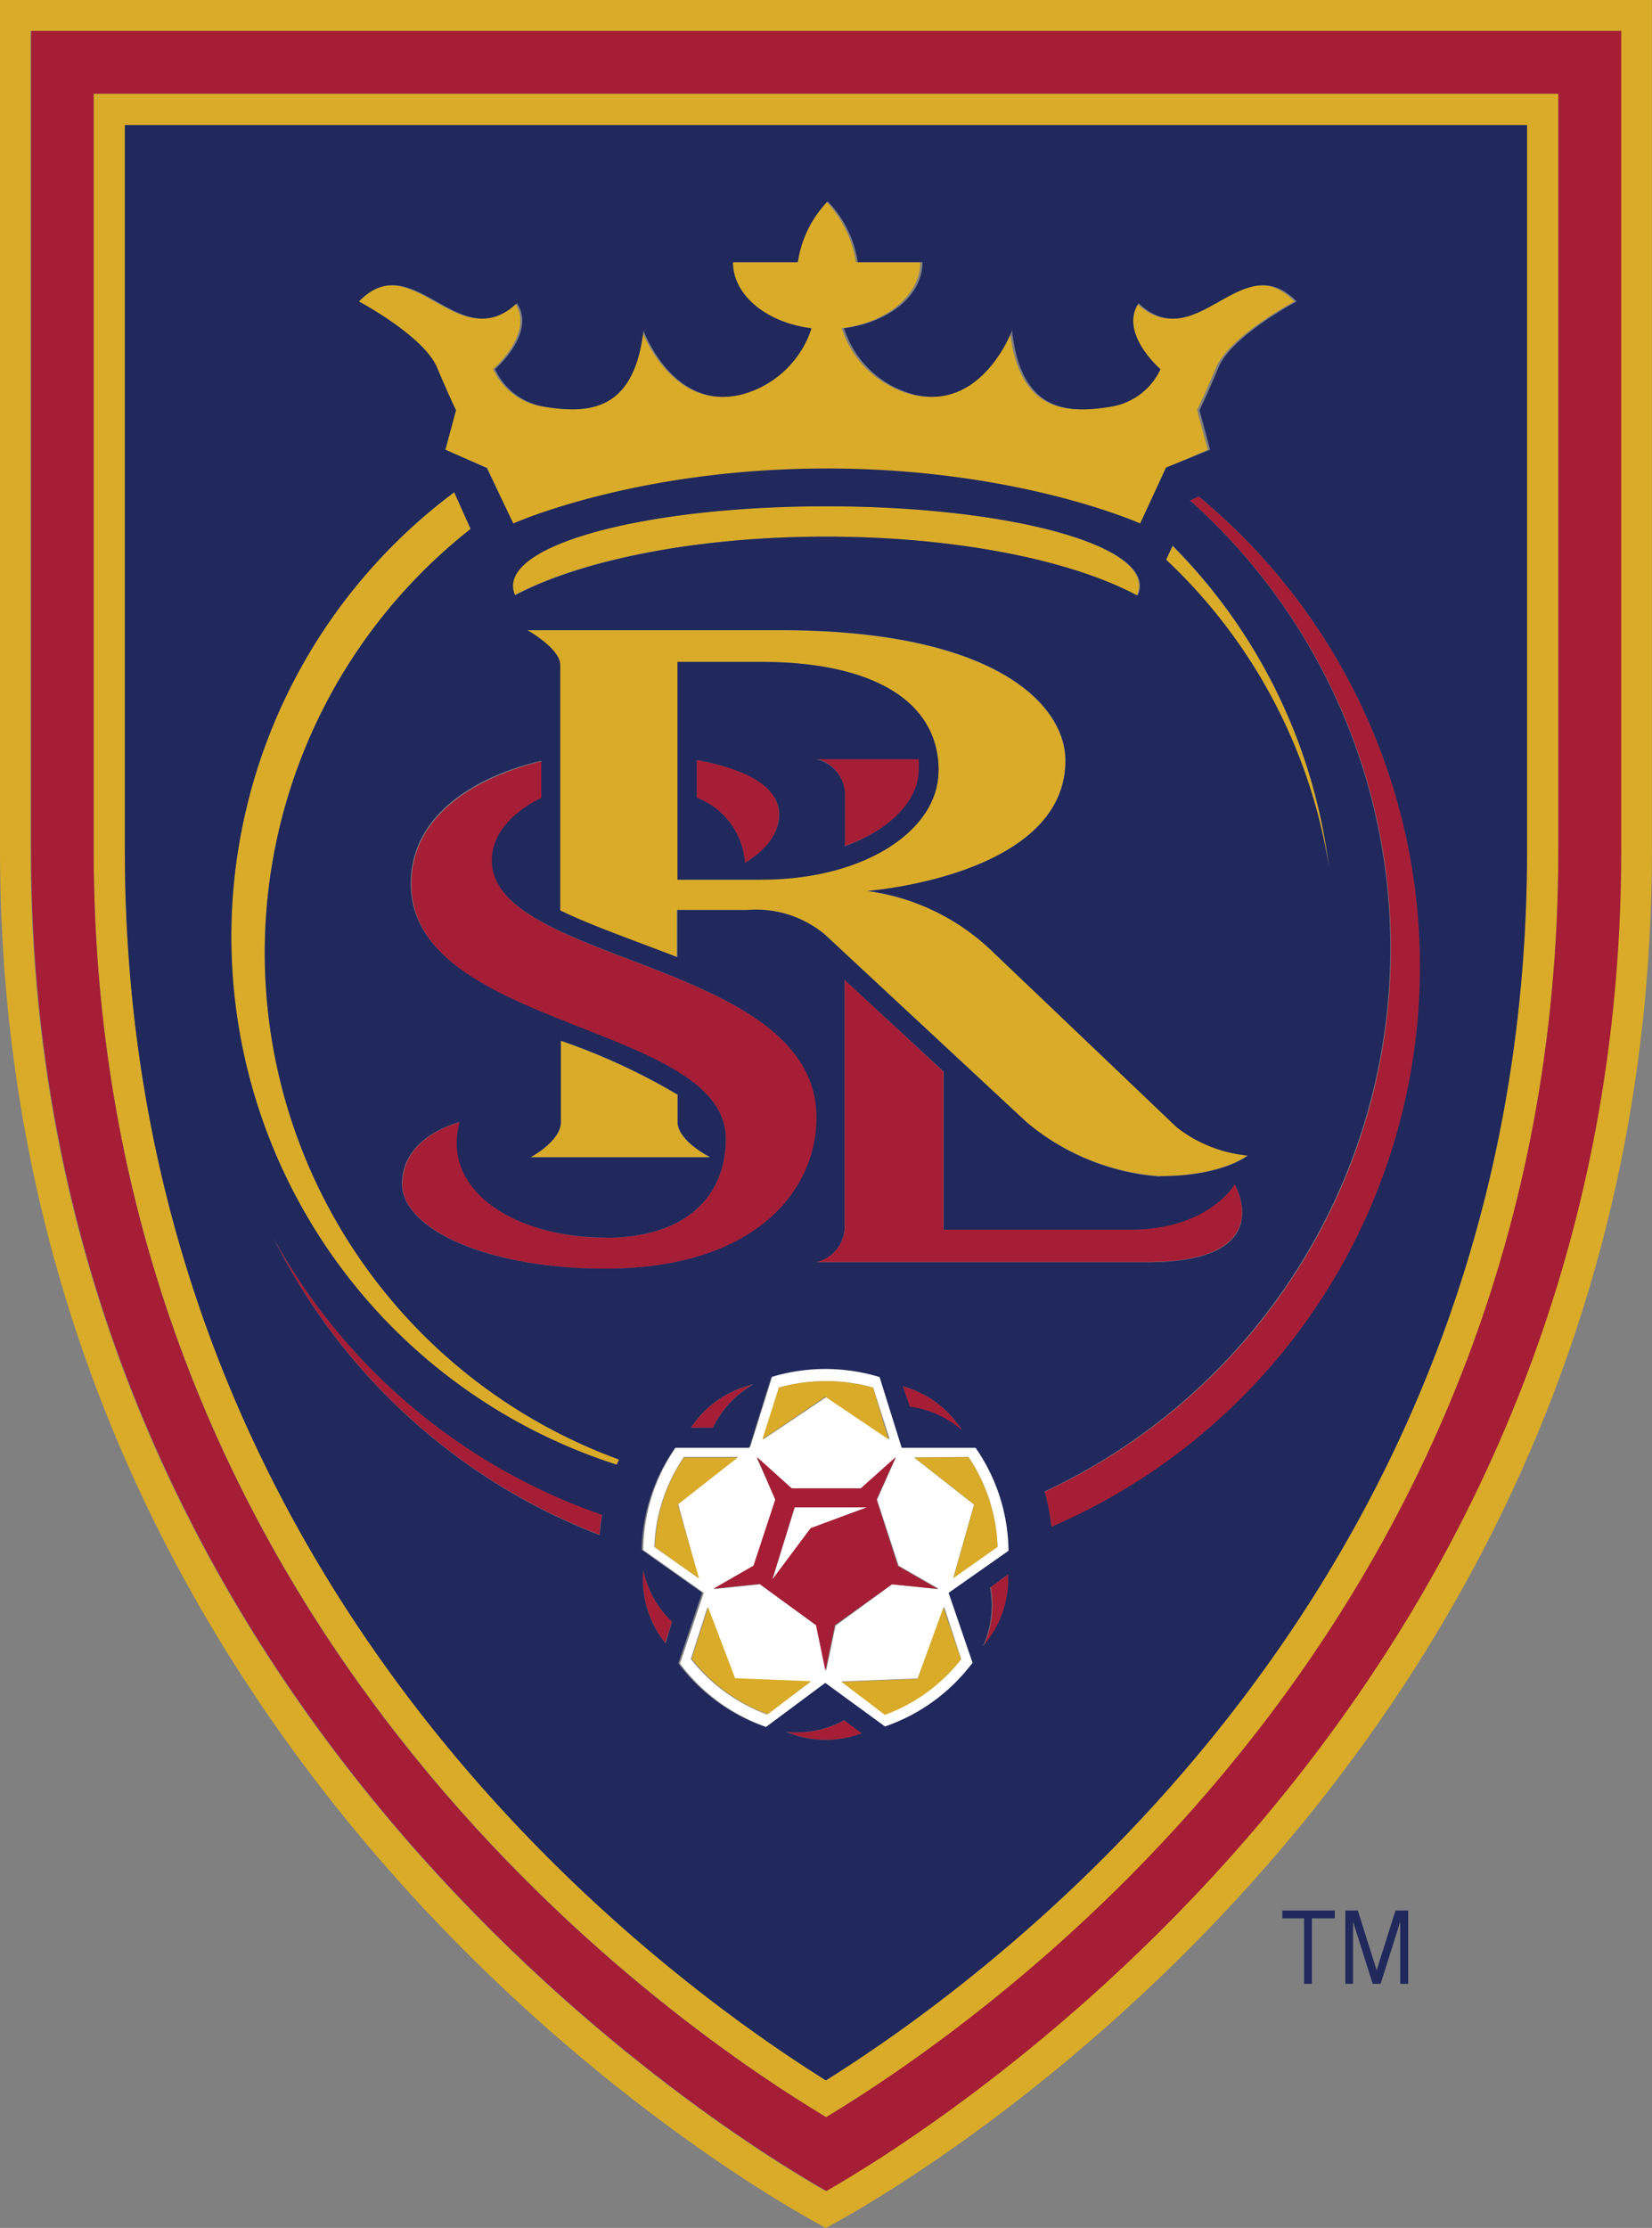 <svg xmlns="http://www.w3.org/2000/svg" viewBox="0 0 186.95 252">
  <rect x="0" y="0" width="186.95" height="252" fill="#808080" stroke="none"/>
  <defs>
    <style>
      .a{fill:#fff}.b{fill:#d9ab28}.c{fill:#a51e36}.d{fill:#20285c}
    </style>
  </defs>
  <title>
    MLS_Real_SaltLake
  </title>
  <path class="a" d="M114.28 175.32a20.74 20.74 0 0 0-3.73-11.65h-8.39l-2.5-8a21 21 0 0 0-12.26 0l-2.5 8h-8.38a20.74 20.74 0 0 0-3.73 11.65l6.85 4.85-2.69 8a20.81 20.81 0 0 0 9.91 7.21l6.63-4.93 6.72 5a20.81 20.81 0 0 0 9.93-7.3l-2.69-8zm-4.69-10.53a19.36 19.36 0 0 1 3.29 10.15l-5 3.53 2.35-8.29-6.78-5.32zm-21.44-7.84a19.88 19.88 0 0 1 10.66 0l1.87 5.84-7.15-4.78-7.13 4.78zm-9.1 21.55l-5-3.53a19.21 19.21 0 0 1 3.35-10.18h6.12l-6.78 5.32zm7.75 15.42a19.64 19.64 0 0 1-8.62-6.27l1.87-5.81 3 8.08 8.61.34zm6.68-4.89l-1.08-5.16-6.4-4.67-5.23.54 4.54-2.61 2.46-7.47-2.17-4.83 4 3.53h7.9l3.9-3.53-2.15 4.8 2.45 7.47 4.54 2.61-5.3-.5-6.38 4.67zm15.29-1.38a19.64 19.64 0 0 1-8.62 6.27l-4.91-3.73 8.61-.34 3-8.08z"/>
  <path class="a" d="M87.4 178.66l4.37-5.81 6.34-2.37h-8.17l-2.54 8.18z"/>
  <path class="b" d="M0 0v96.15C0 204.06 93.46 252 93.46 252s93.48-47.94 93.48-155.85V0H0zm183.4 96.15c0 96.66-77.71 144.69-90 151.67-12.23-7-89.94-55-89.94-151.67V3.5H183.4v92.65z"/>
  <path class="b" d="M93.47 239.5c18.67-11.2 82.88-56 82.88-143.32V10.6H10.6v85.55c0 87.3 64.29 132.1 82.86 143.32M14.13 14.15H172.8v82c0 82.81-59.23 126.56-79.35 139.16-20.05-12.6-79.32-56.35-79.32-139.16v-82z"/>
  <path class="b" d="M131.96 63.35a60.74 60.74 0 0 1 18.44 34.82 62.48 62.48 0 0 0-17.7-36.4zM70.06 165.09a61 61 0 0 1-16.8-105.26l-1.86-4.15a62.7 62.7 0 0 0 18.41 110 1.74 1.74 0 0 1 .26-.58M112 107.33a25.18 25.18 0 0 0-13.85-6.53s22.4-1.72 22.4-14.75c0-6.27-7.84-14.75-32.27-14.75H59.62s3.73 2.13 3.73 4v27.72c3.57 1.74 8.42 3.34 13.23 5.3v-5.39h7.88a12.19 12.19 0 0 1 8.87 2.76l22.85 21.24a26.43 26.43 0 0 0 15.1 6.09c7.09 0 9.93-2.37 9.93-2.37a15.42 15.42 0 0 1-8.06-3.27zM86.2 99.5h-9.53V74.87h9.53c12 0 20 4.11 20 12.3 0 6.65-8.31 12.28-20 12.28"/>
  <path class="b" d="M63.47 117.73v9.2c0 2.13-3.42 3.94-3.42 3.94h20.22s-3.62-1.87-3.62-3.94v-3.1a71.85 71.85 0 0 0-13.18-6.1M49.4 41.57c1.51 3.57 2.15 4.82 2.15 4.82l-1.15 4.48 4.74 2.07 2.93 6.33s13.82-6.22 35.47-6.22 35.47 6.22 35.47 6.22l2.93-6.33 4.74-2.07-1.21-4.48s.63-1.25 2.15-4.82 8.85-7.47 8.85-7.47c-6.2-6.37-11.33 6.38-17.88.19-2.24 3.38 2.48 7.47 2.48 7.47a7.47 7.47 0 0 1-5.6 4.24c-5 .84-10.15.52-11.2-8.62 0 0-3.36 9.24-11.2 7.22a11.35 11.35 0 0 1-7.82-7.47c5.06-.62 8.89-3.73 8.89-7.47h-7.28a12.64 12.64 0 0 0-3.4-6.89 12.53 12.53 0 0 0-3.38 6.89h-7.33c0 3.73 3.83 6.79 8.89 7.47a11.35 11.35 0 0 1-7.82 7.47c-7.8 2-11.2-7.22-11.2-7.22-1.01 9.12-6.22 9.45-11.22 8.61a7.47 7.47 0 0 1-5.6-4.24s4.72-4.05 2.48-7.47c-6.53 6.22-11.67-6.54-17.88-.18 0 0 7.34 3.86 8.85 7.47"/>
  <path class="b" d="M128.65 67.33a2.48 2.48 0 0 0 .24-1.08c0-5-15.85-9-35.47-9s-35.47 4-35.47 9a2.48 2.48 0 0 0 .24 1.08c7.48-3.98 20.55-6.63 35.21-6.63s27.62 2.65 35.16 6.63M76.7 170.18l6.78-5.32H77.4a19.21 19.21 0 0 0-3.29 10.15l5 3.53zM98.8 156.95a19.88 19.88 0 0 0-10.66 0l-1.87 5.86 7.13-4.82 7.15 4.82zM103.47 164.86l6.78 5.32-2.36 8.32 5-3.53a19.36 19.36 0 0 0-3.29-10.15zM80.14 181.81l-1.87 5.81a19.51 19.51 0 0 0 8.62 6.27l4.91-3.73-8.61-.34zM103.84 189.9l-8.61.34 4.91 3.73a19.51 19.51 0 0 0 8.62-6.27l-2-5.88z"/>
  <path class="c" d="M3.53 3.5v92.65c0 96.66 77.71 144.69 90 151.67 12.23-7 89.94-55 89.94-151.67V3.5H3.53zm172.82 92.65c0 87.3-64.29 132.1-82.86 143.32C74.82 228.27 10.6 183.5 10.6 96.15V10.6h165.75v85.55z"/>
  <path class="c" d="M157.4 107.28a67.74 67.74 0 0 1-39.2 61.47 27 27 0 0 1 .78 4 69 69 0 0 0 16.67-116.6l-1 .45a67.72 67.72 0 0 1 22.75 50.68M67.87 173.6a15.43 15.43 0 0 1 .26-2.3 67.72 67.72 0 0 1-37.2-31.3 68.88 68.88 0 0 0 36.94 33.6M95.59 89.6v6.1c5.36-1.87 8.44-5.34 8.44-8.61a9 9 0 0 0 0-1.27H92.4a4.18 4.18 0 0 1 3.17 3.73"/>
  <path class="c" d="M95.59 110.82v28.19a4.16 4.16 0 0 1-3.19 3.73h37.47c14.93 0 9.86-8.81 9.86-8.81s-2.93 5.13-11.82 5.13h-21.15V121.2zM84.3 97.57s3.86-1.87 3.86-5.43-4.26-5.25-9.33-6.18v4.27a8.51 8.51 0 0 1 5.45 7.34M45.53 133.95c0 5 9.56 9.56 23 9.56 16.91 0 23.95-8.77 23.95-17.06 0-17.75-36.77-17.38-36.77-29.06 0-3.06 2.31-5.6 5.6-7.09v-4.2c-7.53 1.86-14.75 6.15-14.75 13.88-.1 16.44 35.57 15.9 35.57 28.82 0 6.66-4.67 11.2-13.55 11.2-10.08 0-18.67-5.25-16.5-13.07 0 0-6.53 1.51-6.53 7M72.8 177.59a11.48 11.48 0 0 0 2.48 8.23l.77-2.41a11.07 11.07 0 0 1-3.25-5.82M88.95 195.87a11.61 11.61 0 0 0 8.61.19l-2-1.49a11.07 11.07 0 0 1-6.57 1.31M112.11 179.5a11 11 0 0 1-.8 6.65 11.5 11.5 0 0 0 2.84-8.12zM102.16 156.8l.78 2.39a11.07 11.07 0 0 1 6.07 2.82 11.44 11.44 0 0 0-6.85-5.21M85.23 156.61a11.48 11.48 0 0 0-7.05 4.89h2.5a11.2 11.2 0 0 1 4.55-4.91M99.2 169.62l2.15-4.8-3.95 3.53h-7.8l-3.92-3.53 2.05 4.8-2.46 7.47-4.54 2.61 5.23-.54 6.38 4.65 1.06 5.13 1.08-5.13 6.46-4.61 5.21.54-4.54-2.61zm-7.47 3.23l-4.33 5.81 2.52-8.16h8.18z"/>
  <path class="d" d="M14.13 14.15v82c0 82.81 59.23 126.56 79.33 139.16 20.12-12.6 79.35-56.35 79.35-139.16v-82H14.13zm61.19 171.73a11.48 11.48 0 0 1-2.52-8.29 11.2 11.2 0 0 0 3.25 5.84zm13.63 10a11.07 11.07 0 0 0 6.57-1.31l2 1.49a11.61 11.61 0 0 1-8.61-.19m23.17-16.33l2-1.47a11.5 11.5 0 0 1-2.84 8.12 11.2 11.2 0 0 0 .8-6.65m-4.69.63l2.71 7.9a20.81 20.81 0 0 1-9.91 7.21l-6.76-4.93-6.72 5a20.81 20.81 0 0 1-9.91-7.21l2.69-8-6.85-4.85a20.74 20.74 0 0 1 3.8-11.53h8.38l2.5-8a21 21 0 0 1 12.26 0l2.5 8h8.36a20.74 20.74 0 0 1 3.73 11.65zM68.56 140c8.84 0 13.57-4.5 13.57-11.2 0-13-35.65-12.41-35.65-28.86 0-7.73 7.22-12.11 14.78-13.89v4.2c-3.19 1.55-5.6 4-5.6 7.09.01 11.69 36.74 11.32 36.74 29.07 0 8.29-7 17.09-23.91 17.09-13.48 0-23-4.54-23-9.58 0-5.47 6.53-7 6.53-7-2.14 7.83 6.38 13.06 16.47 13.06m11.78-9.07H60.02s3.45-1.81 3.45-4v-9.2a71.85 71.85 0 0 1 13.23 6.1v3.1c0 2.13 3.62 3.94 3.62 3.94m48.33-63.52c-7.47-4-20.53-6.63-35.19-6.63s-27.62 2.65-35.16 6.63a2.45 2.45 0 0 1-.24-1.06c0-5 15.85-9 35.47-9s35.47 4 35.47 9a2.45 2.45 0 0 1-.24 1.06m-19.73 94.6a11.07 11.07 0 0 0-6.07-2.82l-.8-2.31a11.44 11.44 0 0 1 6.85 5.21m-23.78-5.4a11.2 11.2 0 0 0-4.55 4.89h-2.5a11.48 11.48 0 0 1 7.06-4.91m7.16-13.83a4.16 4.16 0 0 0 3.17-3.73v-28.21l11.22 10.38v17.89h21.12c8.89 0 11.82-5.13 11.82-5.13s5.15 8.81-9.86 8.81H92.4zm38.85-9.67a26.43 26.43 0 0 1-15.08-6.16l-22.84-21.24a12.19 12.19 0 0 0-8.75-2.76h-7.91v5.34c-4.82-1.87-9.67-3.55-13.27-5.29V75.21c0-1.87-3.73-3.94-3.73-3.94h28.64c24.43 0 32.27 8.47 32.27 14.75 0 13.07-22.4 14.75-22.4 14.75a25.18 25.18 0 0 1 13.82 6.56l21.15 20.17a15.42 15.42 0 0 0 8.06 3.21s-2.81 2.33-9.94 2.33m.69-69.74l.74-1.59a62.48 62.48 0 0 1 17.7 36.4 60.74 60.74 0 0 0-18.44-34.81m0-10.42l-2.93 6.33s-13.82-6.22-35.47-6.22-35.47 6.22-35.47 6.22l-3-6.27-4.69-2.07 1.21-4.48s-.63-1.23-2.15-4.82-8.84-7.47-8.84-7.47c6.2-6.37 11.33 6.38 17.88.19 2.24 3.38-2.48 7.47-2.48 7.47a7.47 7.47 0 0 0 5.6 4.24c5 .84 10.15.52 11.2-8.62 0 0 3.36 9.24 11.2 7.22a11.35 11.35 0 0 0 7.82-7.47c-5.06-.62-8.89-3.73-8.89-7.47h7.34a12.53 12.53 0 0 1 3.38-6.89 12.64 12.64 0 0 1 3.4 6.89h7.33c0 3.73-3.73 6.79-8.89 7.47a11.35 11.35 0 0 0 7.82 7.47c7.8 2 11.2-7.22 11.2-7.22 1 9.15 6.2 9.46 11.2 8.62a7.47 7.47 0 0 0 5.6-4.24s-4.72-4.05-2.48-7.47c6.55 6.21 11.69-6.55 17.89-.19 0 0-7.34 3.86-8.85 7.47s-2.15 4.82-2.15 4.82l1.21 4.48zm-80.56 2.8l1.86 4.15a61 61 0 0 0 16.8 105.26c-.09.21-.19.39-.26.58A62.7 62.7 0 0 1 51.4 55.68M30.93 140a67.72 67.72 0 0 0 37.2 31.34c-.11.75-.21 1.51-.26 2.3A68.88 68.88 0 0 1 30.93 140m88.05 32.7a24.73 24.73 0 0 0-.77-4 67.85 67.85 0 0 0 16.45-112.1l1-.45a69 69 0 0 1-16.68 116.55"/>
  <path class="d" d="M106.22 87.17c0-8.19-8-12.3-20-12.3h-9.55V99.5h9.53c11.69 0 20-5.6 20-12.28M84.3 97.57a8.51 8.51 0 0 0-5.45-7.34v-4.27c5.06.93 9.33 2.78 9.33 6.18s-3.86 5.43-3.86 5.43m11.29-1.87v-6.1a4.18 4.18 0 0 0-3.21-3.73h11.56a9 9 0 0 1 0 1.27c0 3.27-3.08 6.7-8.44 8.61M145.12 216.98h2.46v7.41h.88v-7.41h2.59v-.88h-5.93v.88zM155.79 222.86l-2.13-6.76h-1.41v8.29h.87v-7.04l2.22 7.04h.9l2.22-7.04v7.04h.9v-8.29h-1.44l-2.13 6.76z"/>
</svg>
